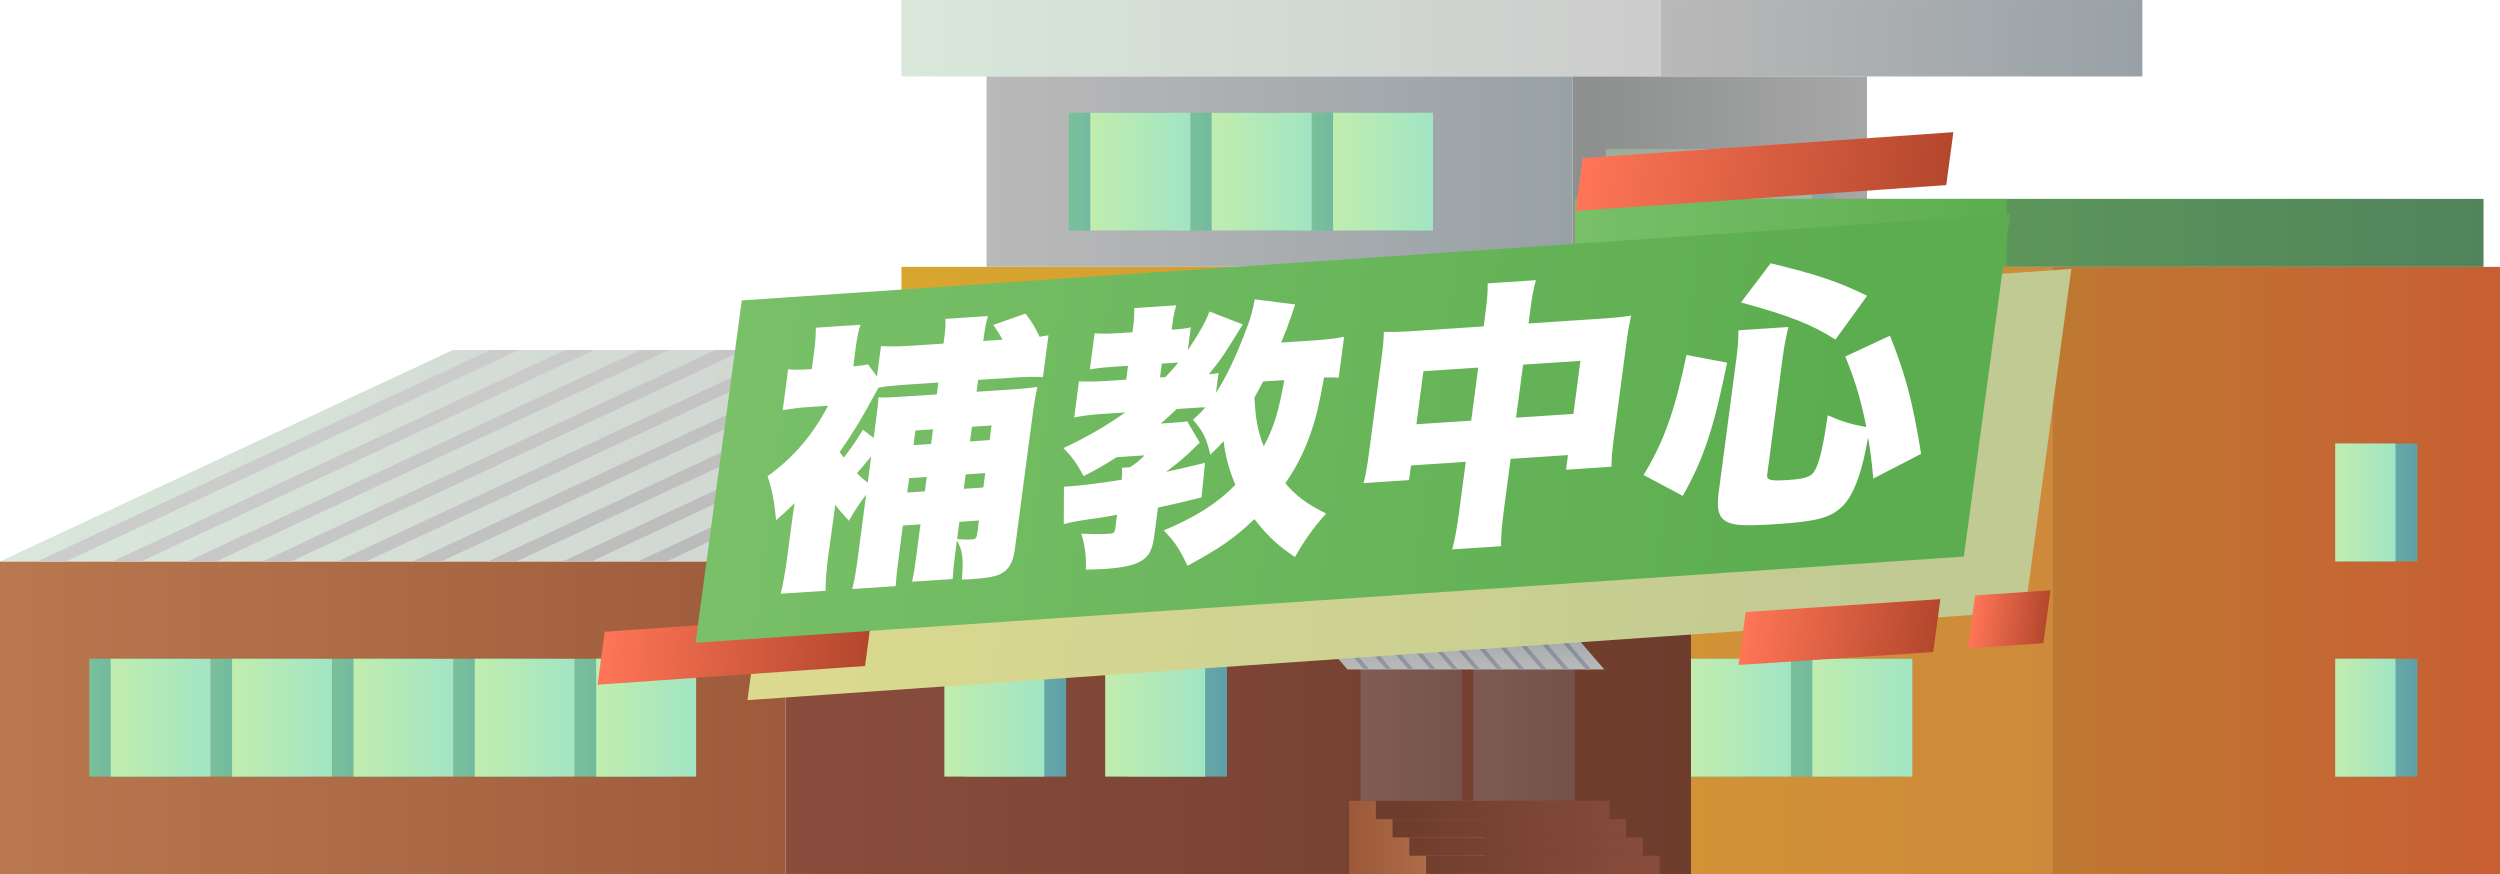 <svg width="369" height="129" viewBox="0 0 369 129" fill="none" xmlns="http://www.w3.org/2000/svg">
<g clip-path="url(#clip0_12071_21550)">
<g filter="url(#filter0_d_12071_21550)">
<path d="M302.886 39.388H133.055V129H302.886V39.388Z" fill="url(#paint0_linear_12071_21550)"/>
<path d="M369.001 39.388H302.891V129H369.001V39.388Z" fill="url(#paint1_linear_12071_21550)"/>
<path d="M207.437 97.233H192.688V114.625H207.437V97.233Z" fill="url(#paint2_linear_12071_21550)"/>
<path d="M225.351 97.233H210.602V114.625H225.351V97.233Z" fill="url(#paint3_linear_12071_21550)"/>
<path d="M243.273 97.233H228.523V114.625H243.273V97.233Z" fill="url(#paint4_linear_12071_21550)"/>
<path d="M261.171 97.233H246.422V114.625H261.171V97.233Z" fill="url(#paint5_linear_12071_21550)"/>
<path d="M279.093 97.233H264.344V114.625H279.093V97.233Z" fill="url(#paint6_linear_12071_21550)"/>
<path d="M210.601 97.233H195.852V114.625H210.601V97.233Z" fill="url(#paint7_linear_12071_21550)"/>
<path d="M228.515 97.233H213.766V114.625H228.515V97.233Z" fill="url(#paint8_linear_12071_21550)"/>
<path d="M246.437 97.233H231.688V114.625H246.437V97.233Z" fill="url(#paint9_linear_12071_21550)"/>
<path d="M264.335 97.233H249.586V114.625H264.335V97.233Z" fill="url(#paint10_linear_12071_21550)"/>
<path d="M282.257 97.233H267.508V114.625H282.257V97.233Z" fill="url(#paint11_linear_12071_21550)"/>
<path d="M207.437 65.467H192.688V82.859H207.437V65.467Z" fill="url(#paint12_linear_12071_21550)"/>
<path d="M225.351 65.467H210.602V82.859H225.351V65.467Z" fill="url(#paint13_linear_12071_21550)"/>
<path d="M243.273 65.467H228.523V82.859H243.273V65.467Z" fill="url(#paint14_linear_12071_21550)"/>
<path d="M261.171 65.467H246.422V82.859H261.171V65.467Z" fill="url(#paint15_linear_12071_21550)"/>
<path d="M279.093 65.467H264.344V82.859H279.093V65.467Z" fill="url(#paint16_linear_12071_21550)"/>
<path d="M210.601 65.467H195.852V82.859H210.601V65.467Z" fill="url(#paint17_linear_12071_21550)"/>
<path d="M228.515 65.467H213.766V82.859H228.515V65.467Z" fill="url(#paint18_linear_12071_21550)"/>
<path d="M246.437 65.467H231.688V82.859H246.437V65.467Z" fill="url(#paint19_linear_12071_21550)"/>
<path d="M264.335 65.467H249.586V82.859H264.335V65.467Z" fill="url(#paint20_linear_12071_21550)"/>
<path d="M282.257 65.467H267.508V82.859H282.257V65.467Z" fill="url(#paint21_linear_12071_21550)"/>
<path d="M356.804 97.233H344.688V114.625H356.804V97.233Z" fill="url(#paint22_linear_12071_21550)"/>
<path d="M353.576 97.233H344.688V114.625H353.576V97.233Z" fill="url(#paint23_linear_12071_21550)"/>
<path d="M356.804 65.467H344.688V82.859H356.804V65.467Z" fill="url(#paint24_linear_12071_21550)"/>
<path d="M353.576 65.467H344.688V82.859H353.576V65.467Z" fill="url(#paint25_linear_12071_21550)"/>
<path d="M245.097 0H133.055V11.285H245.097V0Z" fill="url(#paint26_linear_12071_21550)"/>
<path d="M316.212 0.005H245.094V11.285H316.212V0.005Z" fill="url(#paint27_linear_12071_21550)"/>
<path d="M275.569 11.285H232.148V39.388H275.569V11.285Z" fill="url(#paint28_linear_12071_21550)"/>
<path d="M232.143 11.285H145.617V39.388H232.143V11.285Z" fill="url(#paint29_linear_12071_21550)"/>
<path d="M172.515 16.641H157.766V34.032H172.515V16.641Z" fill="url(#paint30_linear_12071_21550)"/>
<path d="M190.429 16.641H175.68V34.032H190.429V16.641Z" fill="url(#paint31_linear_12071_21550)"/>
<path d="M208.351 16.641H193.602V34.032H208.351V16.641Z" fill="url(#paint32_linear_12071_21550)"/>
<path d="M175.679 16.641H160.93V34.032H175.679V16.641Z" fill="url(#paint33_linear_12071_21550)"/>
<path d="M193.593 16.641H178.844V34.032H193.593V16.641Z" fill="url(#paint34_linear_12071_21550)"/>
<path d="M211.515 16.641H196.766V34.032H211.515V16.641Z" fill="url(#paint35_linear_12071_21550)"/>
<g opacity="0.3">
<path d="M270.679 21.996H258.562V39.388H270.679V21.996Z" fill="url(#paint36_linear_12071_21550)"/>
<path d="M267.448 21.996H237.039V39.388H267.448V21.996Z" fill="url(#paint37_linear_12071_21550)"/>
</g>
<path d="M366.567 29.357H233.328V39.388H366.567V29.357Z" fill="url(#paint38_linear_12071_21550)"/>
<path d="M296.188 29.357H232.438V39.388H296.188V29.357Z" fill="url(#paint39_linear_12071_21550)"/>
<path d="M115.947 82.859H0V129H115.947V82.859Z" fill="url(#paint40_linear_12071_21550)"/>
<path d="M27.937 97.233H13.188V114.625H27.937V97.233Z" fill="url(#paint41_linear_12071_21550)"/>
<path d="M45.851 97.233H31.102V114.625H45.851V97.233Z" fill="url(#paint42_linear_12071_21550)"/>
<path d="M63.773 97.233H49.023V114.625H63.773V97.233Z" fill="url(#paint43_linear_12071_21550)"/>
<path d="M81.671 97.233H66.922V114.625H81.671V97.233Z" fill="url(#paint44_linear_12071_21550)"/>
<path d="M99.593 97.233H84.844V114.625H99.593V97.233Z" fill="url(#paint45_linear_12071_21550)"/>
<path d="M31.093 97.233H16.344V114.625H31.093V97.233Z" fill="url(#paint46_linear_12071_21550)"/>
<path d="M49.007 97.233H34.258V114.625H49.007V97.233Z" fill="url(#paint47_linear_12071_21550)"/>
<path d="M66.929 97.233H52.18V114.625H66.929V97.233Z" fill="url(#paint48_linear_12071_21550)"/>
<path d="M84.827 97.233H70.078V114.625H84.827V97.233Z" fill="url(#paint49_linear_12071_21550)"/>
<path d="M102.749 97.233H88V114.625H102.749V97.233Z" fill="url(#paint50_linear_12071_21550)"/>
<path d="M249.591 82.859H115.945V129H249.591V82.859Z" fill="url(#paint51_linear_12071_21550)"/>
<g opacity="0.3">
<path d="M215.793 97.233H200.82V118.204H215.793V97.233Z" fill="url(#paint52_linear_12071_21550)"/>
</g>
<g opacity="0.3">
<path d="M232.449 97.233H217.477V118.204H232.449V97.233Z" fill="url(#paint53_linear_12071_21550)"/>
</g>
<path d="M182.77 51.664H66.823L0 82.859H115.947L182.77 51.664Z" fill="url(#paint54_linear_12071_21550)"/>
<path d="M76.577 51.664H72.346L5.523 82.859H9.754L76.577 51.664Z" fill="#CCCCCC"/>
<path d="M87.664 51.664H83.432L16.609 82.859H20.84L87.664 51.664Z" fill="#CACACA"/>
<path d="M98.735 51.664H94.503L27.68 82.859H31.912L98.735 51.664Z" fill="#C8C8C8"/>
<path d="M109.821 51.664H105.588L38.766 82.859H42.998L109.821 51.664Z" fill="#C6C6C6"/>
<path d="M120.905 51.664H116.674L49.852 82.859H54.082L120.905 51.664Z" fill="#C4C4C4"/>
<path d="M131.985 51.664H127.753L60.93 82.859H65.16L131.985 51.664Z" fill="#C2C1C1"/>
<path d="M143.071 51.664H138.838L72.016 82.859H76.248L143.071 51.664Z" fill="#C0BFBF"/>
<path d="M154.149 51.664H149.917L83.094 82.859H87.326L154.149 51.664Z" fill="#BEBDBD"/>
<path d="M165.226 51.664H160.995L94.172 82.859H98.403L165.226 51.664Z" fill="#BCBBBB"/>
<path d="M176.313 51.664H172.081L105.258 82.859H109.489L176.313 51.664Z" fill="#BAB9B9"/>
<path d="M192.43 91.312H230.333L236.796 98.817H198.892L192.43 91.312Z" fill="url(#paint55_linear_12071_21550)"/>
<path d="M227.617 91.312H228.399L234.863 98.817H234.08L227.617 91.312Z" fill="url(#paint56_linear_12071_21550)"/>
<path d="M224.352 91.312H225.135L231.598 98.817H230.814L224.352 91.312Z" fill="url(#paint57_linear_12071_21550)"/>
<path d="M221.07 91.312H221.853L228.315 98.817H227.533L221.07 91.312Z" fill="url(#paint58_linear_12071_21550)"/>
<path d="M217.797 91.312H218.58L225.043 98.817H224.259L217.797 91.312Z" fill="url(#paint59_linear_12071_21550)"/>
<path d="M214.531 91.312H215.314L221.776 98.817H220.994L214.531 91.312Z" fill="url(#paint60_linear_12071_21550)"/>
<path d="M211.25 91.312H212.034L218.496 98.817H217.713L211.25 91.312Z" fill="url(#paint61_linear_12071_21550)"/>
<path d="M207.977 91.312H208.76L215.223 98.817H214.44L207.977 91.312Z" fill="url(#paint62_linear_12071_21550)"/>
<path d="M204.711 91.312H205.495L211.957 98.817H211.174L204.711 91.312Z" fill="url(#paint63_linear_12071_21550)"/>
<path d="M201.438 91.312H202.221L208.684 98.817H207.9L201.438 91.312Z" fill="url(#paint64_linear_12071_21550)"/>
<path d="M198.164 91.312H198.946L205.41 98.817H204.627L198.164 91.312Z" fill="url(#paint65_linear_12071_21550)"/>
<path d="M194.891 91.312H195.674L202.137 98.817H201.353L194.891 91.312Z" fill="url(#paint66_linear_12071_21550)"/>
<path d="M182.768 51.664L115.945 82.859H249.591L182.768 51.664Z" fill="url(#paint67_linear_12071_21550)"/>
<path d="M157.366 97.233H142.617V114.625H157.366V97.233Z" fill="url(#paint68_linear_12071_21550)"/>
<path d="M181.101 97.233H166.352V114.625H181.101V97.233Z" fill="url(#paint69_linear_12071_21550)"/>
<path d="M154.14 97.233H139.391V114.625H154.14V97.233Z" fill="url(#paint70_linear_12071_21550)"/>
<path d="M177.874 97.233H163.125V114.625H177.874V97.233Z" fill="url(#paint71_linear_12071_21550)"/>
<path d="M199.126 128.996H219.227V118.204H199.126V128.996Z" fill="url(#paint72_linear_12071_21550)"/>
<path d="M203.08 120.902H237.539V118.204H203.08V120.902Z" fill="url(#paint73_linear_12071_21550)"/>
<path d="M205.541 123.6H240V120.902H205.541V123.6Z" fill="url(#paint74_linear_12071_21550)"/>
<path d="M208.017 126.298H242.477V123.6H208.017V126.298Z" fill="url(#paint75_linear_12071_21550)"/>
<path d="M210.494 128.996H244.953V126.298H210.494V128.996Z" fill="url(#paint76_linear_12071_21550)"/>
<g filter="url(#filter1_d_12071_21550)">
<path d="M294.895 86.224L106.328 99.337L113.16 48.808L301.726 35.695L294.895 86.224Z" fill="url(#paint77_linear_12071_21550)"/>
<path d="M123.676 94.301L84.203 97.057L85.259 89.246L124.731 86.49L123.676 94.301Z" fill="url(#paint78_linear_12071_21550)"/>
<path d="M283.264 23.32L228.547 27.142L229.602 19.331L284.32 15.51L283.264 23.32Z" fill="url(#paint79_linear_12071_21550)"/>
<path d="M281.343 92.238L252.609 94.148L253.665 86.338L282.399 84.427L281.343 92.238Z" fill="url(#paint80_linear_12071_21550)"/>
<path d="M297.6 90.941L286.461 91.682L287.517 83.871L298.655 83.13L297.6 90.941Z" fill="url(#paint81_linear_12071_21550)"/>
<path d="M285.868 78.15L98.656 90.868L105.488 40.339L292.7 27.621L285.868 78.15Z" fill="url(#paint82_linear_12071_21550)"/>
<g filter="url(#filter2_d_12071_21550)">
<path d="M120.282 71.514L120.089 72.971L119.255 78.97C119.018 80.76 118.838 82.753 118.855 84.197L112.233 84.634C112.582 83.249 112.925 81.286 113.178 79.371L113.965 73.416C114.037 72.875 114.103 72.375 114.293 71.248C112.907 72.619 112.723 72.755 111.549 73.782C111.28 70.787 110.944 69.241 110.286 67.303C114.195 64.445 116.897 61.294 119.224 56.89L116.08 57.097C114.907 57.175 113.806 57.33 112.533 57.538L113.331 51.5C113.985 51.581 114.77 51.611 116.237 51.515L116.823 51.476L117.203 48.603C117.357 47.437 117.416 46.36 117.423 45.369L124.002 44.935C123.725 45.779 123.514 46.742 123.338 48.074L122.942 51.072C124.289 50.942 124.666 50.917 125.101 50.765L126.441 52.575L127.035 48.078C128.187 48.167 129.81 48.142 131.864 48.007L136.264 47.717L136.313 47.342C136.523 45.76 136.591 44.93 136.539 44.066L142.825 43.651C142.536 44.578 142.39 45.372 142.181 46.955L142.131 47.329L144.981 47.141C144.51 46.306 144.308 45.947 143.607 44.962L148.357 43.286C149.318 44.502 149.789 45.338 150.44 46.699C151.074 46.615 151.206 46.565 151.756 46.488L150.941 52.65C149.784 52.603 148.412 52.611 146.736 52.721L141.372 53.075L141.141 54.824L146.463 54.473C148.433 54.343 149.151 54.254 150.126 54.107C149.829 55.407 149.617 56.7 149.364 58.615L146.799 78.019C146.551 79.892 145.995 80.961 144.87 81.613C144.103 82.076 142.781 82.329 140.267 82.495C139.973 82.514 139.554 82.542 138.973 82.539C139.244 79.549 139.09 78.197 138.24 76.767L138.015 78.475C137.74 80.556 137.682 81.303 137.612 82.463L131.619 82.859C131.813 82.021 131.976 81.102 132.262 78.937L132.862 74.398L130.264 74.57L129.719 78.692C129.35 81.481 129.277 82.353 129.206 83.513L122.794 83.937C123.155 82.468 123.35 81.3 123.642 79.093L124.842 70.016C123.892 71.234 123.32 72.097 122.299 73.857C121.243 72.73 120.884 72.299 120.282 71.514ZM125.079 68.225L125.59 64.353C124.598 65.574 124.208 66.013 123.475 66.845C124.135 67.503 124.359 67.695 125.079 68.225ZM125.948 61.647L126.146 60.148C126.515 57.358 126.597 56.733 126.657 55.656C127.856 55.701 128.61 55.651 130.999 55.493L135.273 55.211L135.505 53.463L130.434 53.797C129.051 53.889 127.746 54.016 126.682 54.21C126.417 54.64 126.412 54.682 126.089 55.24C126.089 55.24 126.036 55.326 125.977 55.453C124.377 58.448 122.884 60.941 120.939 63.711C121.183 64.066 121.292 64.183 121.536 64.538C122.634 63.145 123.353 62.107 124.364 60.43L125.948 61.647ZM134.717 60.366L132.118 60.538L131.832 62.703L134.431 62.531L134.717 60.366ZM131.188 67.575L130.908 69.698L133.506 69.526L133.787 67.403L131.188 67.575ZM138.604 74.019L138.268 76.559C139.419 76.648 139.917 76.657 140.503 76.618C141.006 76.585 141.154 76.41 141.259 75.619L141.495 73.828L138.604 74.019ZM142.139 68.957L142.42 66.833L139.528 67.024L139.248 69.148L142.139 68.957ZM143.064 61.962L143.35 59.797L140.458 59.987L140.172 62.153L143.064 61.962ZM195.389 46.704L194.591 52.742C193.89 52.705 193.56 52.686 192.434 52.719C191.663 56.98 191.217 58.784 190.417 61.066C189.484 63.727 188.306 66.034 186.715 68.326C188.368 70.281 189.963 71.414 192.73 72.8C190.825 74.948 189.605 76.638 188.143 79.211C185.619 77.562 183.996 76.018 182.152 73.622C179.249 76.414 176.919 78.012 172.269 80.507C171.101 78.025 170.412 76.956 168.762 75.29C173.467 73.328 176.732 71.255 179.331 68.566C178.331 66.073 177.86 64.288 177.607 62.117C176.927 62.864 176.637 63.172 175.641 64.104C175.086 61.706 174.564 60.626 173.082 58.949C173.978 58.147 174.31 57.836 174.901 57.136C174.445 57.125 174.319 57.134 173.9 57.161L170.673 57.374C169.772 58.218 169.435 58.57 168.314 59.511L170.2 59.387C171.415 59.306 171.708 59.287 172.222 59.171L174.087 62.35C173.998 62.397 173.95 62.441 173.945 62.483C173.808 62.574 173.808 62.574 173.423 62.971C172.269 64.162 170.542 65.597 169.116 66.64C171.124 66.219 172.068 65.991 174.859 65.312L174.349 70.422C171.213 71.207 170.059 71.448 167.92 71.919L167.348 76.25C167.067 78.373 166.437 79.364 164.977 80.038C164 80.516 162.255 80.837 159.992 80.987C159.447 81.023 158.614 81.036 157.278 81.083C157.333 79.098 157.179 77.746 156.611 75.761C158.176 75.865 159.548 75.856 160.763 75.776C161.392 75.735 161.534 75.602 161.617 74.977L161.881 72.978C160.35 73.245 159.453 73.428 157.976 73.608C155.559 73.974 155.004 74.093 154.012 74.365L154.037 68.832C154.372 68.81 154.75 68.785 155.127 68.76C156.594 68.663 159.298 68.32 162.563 67.815C162.637 66.944 162.644 66.572 162.59 66.039L163.806 65.959C164.668 65.406 165.184 64.96 165.948 64.207L161.799 64.481C160.116 65.583 159.128 66.143 156.943 67.278C155.944 65.404 155.28 64.457 153.958 63.141C157.278 61.602 160.247 59.878 163.088 57.875L159.567 58.107C158.142 58.201 156.623 58.384 155.553 58.62L156.257 53.29C157.414 53.337 158.87 53.324 160.379 53.224L163.229 53.036L163.498 50.996L161.319 51.14C159.894 51.234 158.841 51.345 157.861 51.533L158.565 46.204C159.512 46.265 160.759 46.265 162.1 46.177L164.153 46.041L164.258 45.25C164.412 44.084 164.422 43.382 164.417 42.474L170.619 42.065C170.336 42.95 170.206 43.619 170.03 44.952L169.937 45.66L170.44 45.626C171.445 45.56 172.038 45.48 172.767 45.308L172.321 48.68C174.028 46.132 174.839 44.717 175.525 42.979L180.425 44.885C177.879 49.056 177.203 50.092 175.424 52.232C176.137 52.184 176.394 52.126 176.86 52.054L176.469 55.011C177.987 52.64 179.415 49.698 181.013 45.465C181.577 44.025 181.915 42.723 182.203 41.177L188.167 41.939C187.965 42.53 187.848 42.785 187.687 43.374C187.079 45.147 186.951 45.486 186.094 47.565L190.914 47.247C192.967 47.111 194.361 46.937 195.389 46.704ZM186.567 53.106L183.424 53.313C182.862 54.424 182.644 54.809 182.157 55.667C182.32 58.834 182.603 60.467 183.53 62.882C185.025 60.059 185.677 57.953 186.567 53.106ZM168.216 52.707L169.012 52.655C169.782 51.861 170.172 51.422 170.916 50.507C170.665 50.523 170.581 50.529 170.413 50.54L168.486 50.667L168.216 52.707ZM215.989 45.179L216.209 43.514C216.517 41.182 216.596 40.269 216.579 38.825L223.704 38.355C223.318 39.702 223.149 40.662 222.869 42.785L222.61 44.742L233.339 44.035C235.518 43.891 236.487 43.785 237.761 43.578C237.465 44.877 237.318 45.67 237.065 47.586L235.244 61.368C234.936 63.7 234.851 64.655 234.853 65.893L228.148 66.335L228.434 64.17L219.969 64.729L219 72.057C218.653 74.68 218.545 76.132 218.556 77.617L211.348 78.093C211.783 76.372 212.048 74.992 212.378 72.494L213.347 65.166L205.259 65.7L204.972 67.865L198.267 68.307C198.6 67.047 198.807 65.795 199.076 63.755L200.903 49.931C201.135 48.182 201.219 47.227 201.259 45.986C202.751 46.012 203.625 45.995 205.595 45.865L215.989 45.179ZM215.185 51.259L207.097 51.792L206.062 59.62L214.15 59.087L215.185 51.259ZM220.772 58.65L229.238 58.091L230.272 50.263L221.807 50.822L220.772 58.65ZM260.15 49.571L257.833 67.1C257.729 67.891 258.335 68.017 260.976 67.842C263.281 67.69 264.32 67.374 264.748 66.644C265.526 65.478 266.124 62.839 266.766 58.297C269.084 59.3 270.407 59.667 272.478 60.025C271.64 55.994 270.933 53.482 269.366 49.623L275.963 46.546C278.241 52.257 279.325 56.313 280.553 63.991L273.508 67.634C273.237 64.969 273.134 63.862 272.73 61.577C272.611 62.163 272.611 62.163 272.351 63.501C271.582 67.431 270.364 70.36 268.936 71.733C267.218 73.415 265.152 73.964 259.326 74.349C254.549 74.664 252.858 74.569 251.815 73.978C250.656 73.311 250.35 72.176 250.685 69.636L253.244 50.274C253.492 48.401 253.588 47.362 253.593 45.752L260.969 45.266C260.592 46.859 260.348 48.072 260.15 49.571ZM245.377 70.192L239.595 67.107C242.622 62.119 244.217 57.598 245.924 49.395L251.923 50.526C249.923 60.317 248.47 64.705 245.377 70.192ZM272.586 40.66L267.911 47.119C264.464 44.911 261.068 43.567 253.97 41.641L258.348 35.863C265.071 37.483 268.374 38.586 272.586 40.66Z" fill="white"/>
</g>
</g>
</g>
</g>
<defs>
<filter id="filter0_d_12071_21550" x="-22" y="-22" width="413" height="173" filterUnits="userSpaceOnUse" color-interpolation-filters="sRGB">
<feFlood flood-opacity="0" result="BackgroundImageFix"/>
<feColorMatrix in="SourceAlpha" type="matrix" values="0 0 0 0 0 0 0 0 0 0 0 0 0 0 0 0 0 0 127 0" result="hardAlpha"/>
<feOffset/>
<feGaussianBlur stdDeviation="11"/>
<feComposite in2="hardAlpha" operator="out"/>
<feColorMatrix type="matrix" values="0 0 0 0 1 0 0 0 0 1 0 0 0 0 1 0 0 0 0.8 0"/>
<feBlend mode="normal" in2="BackgroundImageFix" result="effect1_dropShadow_12071_21550"/>
<feBlend mode="normal" in="SourceGraphic" in2="effect1_dropShadow_12071_21550" result="shape"/>
</filter>
<filter id="filter1_d_12071_21550" x="83.203" y="14.51" width="230.547" height="93.827" filterUnits="userSpaceOnUse" color-interpolation-filters="sRGB">
<feFlood flood-opacity="0" result="BackgroundImageFix"/>
<feColorMatrix in="SourceAlpha" type="matrix" values="0 0 0 0 0 0 0 0 0 0 0 0 0 0 0 0 0 0 127 0" result="hardAlpha"/>
<feOffset dx="4" dy="4"/>
<feGaussianBlur stdDeviation="2.5"/>
<feComposite in2="hardAlpha" operator="out"/>
<feColorMatrix type="matrix" values="0 0 0 0 0 0 0 0 0 0 0 0 0 0 0 0 0 0 0.25 0"/>
<feBlend mode="normal" in2="BackgroundImageFix" result="effect1_dropShadow_12071_21550"/>
<feBlend mode="normal" in="SourceGraphic" in2="effect1_dropShadow_12071_21550" result="shape"/>
</filter>
<filter id="filter2_d_12071_21550" x="106.961" y="33.137" width="177.539" height="51.779" filterUnits="userSpaceOnUse" color-interpolation-filters="sRGB">
<feFlood flood-opacity="0" result="BackgroundImageFix"/>
<feColorMatrix in="SourceAlpha" type="matrix" values="0 0 0 0 0 0 0 0 0 0 0 0 0 0 0 0 0 0 127 0" result="hardAlpha"/>
<feOffset dx="-1" dy="-1"/>
<feComposite in2="hardAlpha" operator="out"/>
<feColorMatrix type="matrix" values="0 0 0 0 0 0 0 0 0 0 0 0 0 0 0 0 0 0 0.25 0"/>
<feBlend mode="normal" in2="BackgroundImageFix" result="effect1_dropShadow_12071_21550"/>
<feBlend mode="normal" in="SourceGraphic" in2="effect1_dropShadow_12071_21550" result="shape"/>
</filter>
<linearGradient id="paint0_linear_12071_21550" x1="133.055" y1="84.194" x2="302.886" y2="84.194" gradientUnits="userSpaceOnUse">
<stop stop-color="#D8A62E"/>
<stop offset="1" stop-color="#CE8A3A"/>
</linearGradient>
<linearGradient id="paint1_linear_12071_21550" x1="302.891" y1="84.194" x2="368.999" y2="84.194" gradientUnits="userSpaceOnUse">
<stop stop-color="#BF7932"/>
<stop offset="1" stop-color="#C85E33"/>
</linearGradient>
<linearGradient id="paint2_linear_12071_21550" x1="192.688" y1="105.929" x2="207.437" y2="105.929" gradientUnits="userSpaceOnUse">
<stop stop-color="#78C19B"/>
<stop offset="1" stop-color="#5FA0A9"/>
</linearGradient>
<linearGradient id="paint3_linear_12071_21550" x1="210.602" y1="105.929" x2="225.351" y2="105.929" gradientUnits="userSpaceOnUse">
<stop stop-color="#78C19B"/>
<stop offset="1" stop-color="#5FA0A9"/>
</linearGradient>
<linearGradient id="paint4_linear_12071_21550" x1="228.523" y1="105.929" x2="243.273" y2="105.929" gradientUnits="userSpaceOnUse">
<stop stop-color="#78C19B"/>
<stop offset="1" stop-color="#5FA0A9"/>
</linearGradient>
<linearGradient id="paint5_linear_12071_21550" x1="246.422" y1="105.929" x2="261.172" y2="105.929" gradientUnits="userSpaceOnUse">
<stop stop-color="#78C19B"/>
<stop offset="1" stop-color="#5FA0A9"/>
</linearGradient>
<linearGradient id="paint6_linear_12071_21550" x1="264.344" y1="105.929" x2="279.093" y2="105.929" gradientUnits="userSpaceOnUse">
<stop stop-color="#78C19B"/>
<stop offset="1" stop-color="#5FA0A9"/>
</linearGradient>
<linearGradient id="paint7_linear_12071_21550" x1="195.852" y1="105.929" x2="210.601" y2="105.929" gradientUnits="userSpaceOnUse">
<stop stop-color="#C1EDAE"/>
<stop offset="1" stop-color="#A1E5C4"/>
</linearGradient>
<linearGradient id="paint8_linear_12071_21550" x1="213.766" y1="105.929" x2="228.516" y2="105.929" gradientUnits="userSpaceOnUse">
<stop stop-color="#C1EDAE"/>
<stop offset="1" stop-color="#A1E5C4"/>
</linearGradient>
<linearGradient id="paint9_linear_12071_21550" x1="231.688" y1="105.929" x2="246.437" y2="105.929" gradientUnits="userSpaceOnUse">
<stop stop-color="#C1EDAE"/>
<stop offset="1" stop-color="#A1E5C4"/>
</linearGradient>
<linearGradient id="paint10_linear_12071_21550" x1="249.586" y1="105.929" x2="264.335" y2="105.929" gradientUnits="userSpaceOnUse">
<stop stop-color="#C1EDAE"/>
<stop offset="1" stop-color="#A1E5C4"/>
</linearGradient>
<linearGradient id="paint11_linear_12071_21550" x1="267.508" y1="105.929" x2="282.258" y2="105.929" gradientUnits="userSpaceOnUse">
<stop stop-color="#C1EDAE"/>
<stop offset="1" stop-color="#A1E5C4"/>
</linearGradient>
<linearGradient id="paint12_linear_12071_21550" x1="192.688" y1="74.163" x2="207.437" y2="74.163" gradientUnits="userSpaceOnUse">
<stop stop-color="#78C19B"/>
<stop offset="1" stop-color="#5FA0A9"/>
</linearGradient>
<linearGradient id="paint13_linear_12071_21550" x1="210.602" y1="74.163" x2="225.351" y2="74.163" gradientUnits="userSpaceOnUse">
<stop stop-color="#78C19B"/>
<stop offset="1" stop-color="#5FA0A9"/>
</linearGradient>
<linearGradient id="paint14_linear_12071_21550" x1="228.523" y1="74.163" x2="243.273" y2="74.163" gradientUnits="userSpaceOnUse">
<stop stop-color="#78C19B"/>
<stop offset="1" stop-color="#5FA0A9"/>
</linearGradient>
<linearGradient id="paint15_linear_12071_21550" x1="246.422" y1="74.163" x2="261.172" y2="74.163" gradientUnits="userSpaceOnUse">
<stop stop-color="#78C19B"/>
<stop offset="1" stop-color="#5FA0A9"/>
</linearGradient>
<linearGradient id="paint16_linear_12071_21550" x1="264.344" y1="74.163" x2="279.093" y2="74.163" gradientUnits="userSpaceOnUse">
<stop stop-color="#78C19B"/>
<stop offset="1" stop-color="#5FA0A9"/>
</linearGradient>
<linearGradient id="paint17_linear_12071_21550" x1="195.852" y1="74.163" x2="210.601" y2="74.163" gradientUnits="userSpaceOnUse">
<stop stop-color="#C1EDAE"/>
<stop offset="1" stop-color="#A1E5C4"/>
</linearGradient>
<linearGradient id="paint18_linear_12071_21550" x1="213.766" y1="74.163" x2="228.516" y2="74.163" gradientUnits="userSpaceOnUse">
<stop stop-color="#C1EDAE"/>
<stop offset="1" stop-color="#A1E5C4"/>
</linearGradient>
<linearGradient id="paint19_linear_12071_21550" x1="231.688" y1="74.163" x2="246.437" y2="74.163" gradientUnits="userSpaceOnUse">
<stop stop-color="#C1EDAE"/>
<stop offset="1" stop-color="#A1E5C4"/>
</linearGradient>
<linearGradient id="paint20_linear_12071_21550" x1="249.586" y1="74.163" x2="264.335" y2="74.163" gradientUnits="userSpaceOnUse">
<stop stop-color="#C1EDAE"/>
<stop offset="1" stop-color="#A1E5C4"/>
</linearGradient>
<linearGradient id="paint21_linear_12071_21550" x1="267.508" y1="74.163" x2="282.258" y2="74.163" gradientUnits="userSpaceOnUse">
<stop stop-color="#C1EDAE"/>
<stop offset="1" stop-color="#A1E5C4"/>
</linearGradient>
<linearGradient id="paint22_linear_12071_21550" x1="344.688" y1="105.929" x2="356.804" y2="105.929" gradientUnits="userSpaceOnUse">
<stop stop-color="#78C19B"/>
<stop offset="1" stop-color="#5FA0A9"/>
</linearGradient>
<linearGradient id="paint23_linear_12071_21550" x1="344.688" y1="105.929" x2="353.576" y2="105.929" gradientUnits="userSpaceOnUse">
<stop stop-color="#C1EDAE"/>
<stop offset="1" stop-color="#A1E5C4"/>
</linearGradient>
<linearGradient id="paint24_linear_12071_21550" x1="344.688" y1="74.163" x2="356.804" y2="74.163" gradientUnits="userSpaceOnUse">
<stop stop-color="#78C19B"/>
<stop offset="1" stop-color="#5FA0A9"/>
</linearGradient>
<linearGradient id="paint25_linear_12071_21550" x1="344.688" y1="74.163" x2="353.576" y2="74.163" gradientUnits="userSpaceOnUse">
<stop stop-color="#C1EDAE"/>
<stop offset="1" stop-color="#A1E5C4"/>
</linearGradient>
<linearGradient id="paint26_linear_12071_21550" x1="133.055" y1="5.642" x2="245.096" y2="5.642" gradientUnits="userSpaceOnUse">
<stop stop-color="#D9E8DB"/>
<stop offset="1" stop-color="#CCCCCC"/>
</linearGradient>
<linearGradient id="paint27_linear_12071_21550" x1="245.094" y1="5.645" x2="316.212" y2="5.645" gradientUnits="userSpaceOnUse">
<stop stop-color="#BAB9B9"/>
<stop offset="1" stop-color="#98A1A6"/>
</linearGradient>
<linearGradient id="paint28_linear_12071_21550" x1="277.055" y1="25.337" x2="235.885" y2="25.337" gradientUnits="userSpaceOnUse">
<stop stop-color="#A8A8A8"/>
<stop offset="1" stop-color="#8E9090"/>
</linearGradient>
<linearGradient id="paint29_linear_12071_21550" x1="145.617" y1="25.337" x2="232.143" y2="25.337" gradientUnits="userSpaceOnUse">
<stop stop-color="#BAB9B9"/>
<stop offset="1" stop-color="#98A1A6"/>
</linearGradient>
<linearGradient id="paint30_linear_12071_21550" x1="157.766" y1="25.337" x2="172.516" y2="25.337" gradientUnits="userSpaceOnUse">
<stop stop-color="#78C19B"/>
<stop offset="1" stop-color="#5FA0A9"/>
</linearGradient>
<linearGradient id="paint31_linear_12071_21550" x1="175.68" y1="25.337" x2="190.429" y2="25.337" gradientUnits="userSpaceOnUse">
<stop stop-color="#78C19B"/>
<stop offset="1" stop-color="#5FA0A9"/>
</linearGradient>
<linearGradient id="paint32_linear_12071_21550" x1="193.602" y1="25.337" x2="208.351" y2="25.337" gradientUnits="userSpaceOnUse">
<stop stop-color="#78C19B"/>
<stop offset="1" stop-color="#5FA0A9"/>
</linearGradient>
<linearGradient id="paint33_linear_12071_21550" x1="160.93" y1="25.337" x2="175.679" y2="25.337" gradientUnits="userSpaceOnUse">
<stop stop-color="#C1EDAE"/>
<stop offset="1" stop-color="#A1E5C4"/>
</linearGradient>
<linearGradient id="paint34_linear_12071_21550" x1="178.844" y1="25.337" x2="193.594" y2="25.337" gradientUnits="userSpaceOnUse">
<stop stop-color="#C1EDAE"/>
<stop offset="1" stop-color="#A1E5C4"/>
</linearGradient>
<linearGradient id="paint35_linear_12071_21550" x1="196.766" y1="25.337" x2="211.515" y2="25.337" gradientUnits="userSpaceOnUse">
<stop stop-color="#C1EDAE"/>
<stop offset="1" stop-color="#A1E5C4"/>
</linearGradient>
<linearGradient id="paint36_linear_12071_21550" x1="258.562" y1="30.692" x2="270.677" y2="30.692" gradientUnits="userSpaceOnUse">
<stop stop-color="#78C19B"/>
<stop offset="1" stop-color="#5FA0A9"/>
</linearGradient>
<linearGradient id="paint37_linear_12071_21550" x1="237.039" y1="30.692" x2="267.447" y2="30.692" gradientUnits="userSpaceOnUse">
<stop stop-color="#C1EDAE"/>
<stop offset="1" stop-color="#A1E5C4"/>
</linearGradient>
<linearGradient id="paint38_linear_12071_21550" x1="233.328" y1="34.373" x2="366.567" y2="34.373" gradientUnits="userSpaceOnUse">
<stop stop-color="#66A459"/>
<stop offset="1" stop-color="#51845C"/>
</linearGradient>
<linearGradient id="paint39_linear_12071_21550" x1="232.438" y1="34.373" x2="296.188" y2="34.373" gradientUnits="userSpaceOnUse">
<stop stop-color="#79C068"/>
<stop offset="1" stop-color="#5CAD50"/>
</linearGradient>
<linearGradient id="paint40_linear_12071_21550" x1="-9.208" y1="105.929" x2="123.224" y2="105.929" gradientUnits="userSpaceOnUse">
<stop stop-color="#BB7A51"/>
<stop offset="1" stop-color="#9C593A"/>
</linearGradient>
<linearGradient id="paint41_linear_12071_21550" x1="13.188" y1="105.929" x2="27.937" y2="105.929" gradientUnits="userSpaceOnUse">
<stop stop-color="#78C19B"/>
<stop offset="1" stop-color="#5FA0A9"/>
</linearGradient>
<linearGradient id="paint42_linear_12071_21550" x1="31.102" y1="105.929" x2="45.851" y2="105.929" gradientUnits="userSpaceOnUse">
<stop stop-color="#78C19B"/>
<stop offset="1" stop-color="#5FA0A9"/>
</linearGradient>
<linearGradient id="paint43_linear_12071_21550" x1="49.023" y1="105.929" x2="63.774" y2="105.929" gradientUnits="userSpaceOnUse">
<stop stop-color="#78C19B"/>
<stop offset="1" stop-color="#5FA0A9"/>
</linearGradient>
<linearGradient id="paint44_linear_12071_21550" x1="66.922" y1="105.929" x2="81.671" y2="105.929" gradientUnits="userSpaceOnUse">
<stop stop-color="#78C19B"/>
<stop offset="1" stop-color="#5FA0A9"/>
</linearGradient>
<linearGradient id="paint45_linear_12071_21550" x1="84.844" y1="105.929" x2="99.593" y2="105.929" gradientUnits="userSpaceOnUse">
<stop stop-color="#78C19B"/>
<stop offset="1" stop-color="#5FA0A9"/>
</linearGradient>
<linearGradient id="paint46_linear_12071_21550" x1="16.344" y1="105.929" x2="31.094" y2="105.929" gradientUnits="userSpaceOnUse">
<stop stop-color="#C1EDAE"/>
<stop offset="1" stop-color="#A1E5C4"/>
</linearGradient>
<linearGradient id="paint47_linear_12071_21550" x1="34.258" y1="105.929" x2="49.007" y2="105.929" gradientUnits="userSpaceOnUse">
<stop stop-color="#C1EDAE"/>
<stop offset="1" stop-color="#A1E5C4"/>
</linearGradient>
<linearGradient id="paint48_linear_12071_21550" x1="52.18" y1="105.929" x2="66.929" y2="105.929" gradientUnits="userSpaceOnUse">
<stop stop-color="#C1EDAE"/>
<stop offset="1" stop-color="#A1E5C4"/>
</linearGradient>
<linearGradient id="paint49_linear_12071_21550" x1="70.078" y1="105.929" x2="84.827" y2="105.929" gradientUnits="userSpaceOnUse">
<stop stop-color="#C1EDAE"/>
<stop offset="1" stop-color="#A1E5C4"/>
</linearGradient>
<linearGradient id="paint50_linear_12071_21550" x1="88" y1="105.929" x2="102.75" y2="105.929" gradientUnits="userSpaceOnUse">
<stop stop-color="#C1EDAE"/>
<stop offset="1" stop-color="#A1E5C4"/>
</linearGradient>
<linearGradient id="paint51_linear_12071_21550" x1="115.945" y1="105.929" x2="249.591" y2="105.929" gradientUnits="userSpaceOnUse">
<stop stop-color="#894D3D"/>
<stop offset="1" stop-color="#6E3C2C"/>
</linearGradient>
<linearGradient id="paint52_linear_12071_21550" x1="200.82" y1="107.718" x2="215.794" y2="107.718" gradientUnits="userSpaceOnUse">
<stop stop-color="#9399A5"/>
<stop offset="1" stop-color="#758289"/>
</linearGradient>
<linearGradient id="paint53_linear_12071_21550" x1="217.477" y1="107.718" x2="232.449" y2="107.718" gradientUnits="userSpaceOnUse">
<stop stop-color="#9399A5"/>
<stop offset="1" stop-color="#758289"/>
</linearGradient>
<linearGradient id="paint54_linear_12071_21550" x1="0" y1="67.261" x2="182.77" y2="67.261" gradientUnits="userSpaceOnUse">
<stop stop-color="#D9E8DB"/>
<stop offset="1" stop-color="#CCCCCC"/>
</linearGradient>
<linearGradient id="paint55_linear_12071_21550" x1="214.613" y1="98.844" x2="214.613" y2="91.427" gradientUnits="userSpaceOnUse">
<stop stop-color="#BAB9B9"/>
<stop offset="1" stop-color="#98A1A6"/>
</linearGradient>
<linearGradient id="paint56_linear_12071_21550" x1="231.24" y1="99.035" x2="231.24" y2="91.241" gradientUnits="userSpaceOnUse">
<stop stop-color="#9399A5"/>
<stop offset="1" stop-color="#758289"/>
</linearGradient>
<linearGradient id="paint57_linear_12071_21550" x1="227.975" y1="99.035" x2="227.975" y2="91.241" gradientUnits="userSpaceOnUse">
<stop stop-color="#9399A5"/>
<stop offset="1" stop-color="#758289"/>
</linearGradient>
<linearGradient id="paint58_linear_12071_21550" x1="224.693" y1="99.035" x2="224.693" y2="91.241" gradientUnits="userSpaceOnUse">
<stop stop-color="#9399A5"/>
<stop offset="1" stop-color="#758289"/>
</linearGradient>
<linearGradient id="paint59_linear_12071_21550" x1="221.419" y1="99.035" x2="221.419" y2="91.241" gradientUnits="userSpaceOnUse">
<stop stop-color="#9399A5"/>
<stop offset="1" stop-color="#758289"/>
</linearGradient>
<linearGradient id="paint60_linear_12071_21550" x1="218.154" y1="99.035" x2="218.154" y2="91.241" gradientUnits="userSpaceOnUse">
<stop stop-color="#9399A5"/>
<stop offset="1" stop-color="#758289"/>
</linearGradient>
<linearGradient id="paint61_linear_12071_21550" x1="214.872" y1="99.035" x2="214.872" y2="91.241" gradientUnits="userSpaceOnUse">
<stop stop-color="#9399A5"/>
<stop offset="1" stop-color="#758289"/>
</linearGradient>
<linearGradient id="paint62_linear_12071_21550" x1="211.6" y1="99.035" x2="211.6" y2="91.241" gradientUnits="userSpaceOnUse">
<stop stop-color="#9399A5"/>
<stop offset="1" stop-color="#758289"/>
</linearGradient>
<linearGradient id="paint63_linear_12071_21550" x1="208.333" y1="99.035" x2="208.333" y2="91.241" gradientUnits="userSpaceOnUse">
<stop stop-color="#9399A5"/>
<stop offset="1" stop-color="#758289"/>
</linearGradient>
<linearGradient id="paint64_linear_12071_21550" x1="205.061" y1="99.035" x2="205.061" y2="91.241" gradientUnits="userSpaceOnUse">
<stop stop-color="#9399A5"/>
<stop offset="1" stop-color="#758289"/>
</linearGradient>
<linearGradient id="paint65_linear_12071_21550" x1="201.786" y1="99.035" x2="201.786" y2="91.241" gradientUnits="userSpaceOnUse">
<stop stop-color="#9399A5"/>
<stop offset="1" stop-color="#758289"/>
</linearGradient>
<linearGradient id="paint66_linear_12071_21550" x1="198.514" y1="99.035" x2="198.514" y2="91.241" gradientUnits="userSpaceOnUse">
<stop stop-color="#9399A5"/>
<stop offset="1" stop-color="#758289"/>
</linearGradient>
<linearGradient id="paint67_linear_12071_21550" x1="115.945" y1="67.261" x2="249.591" y2="67.261" gradientUnits="userSpaceOnUse">
<stop stop-color="#894D3D"/>
<stop offset="1" stop-color="#6E3C2C"/>
</linearGradient>
<linearGradient id="paint68_linear_12071_21550" x1="142.617" y1="105.929" x2="157.368" y2="105.929" gradientUnits="userSpaceOnUse">
<stop stop-color="#78C19B"/>
<stop offset="1" stop-color="#5FA0A9"/>
</linearGradient>
<linearGradient id="paint69_linear_12071_21550" x1="166.352" y1="105.929" x2="181.101" y2="105.929" gradientUnits="userSpaceOnUse">
<stop stop-color="#78C19B"/>
<stop offset="1" stop-color="#5FA0A9"/>
</linearGradient>
<linearGradient id="paint70_linear_12071_21550" x1="139.391" y1="105.929" x2="154.14" y2="105.929" gradientUnits="userSpaceOnUse">
<stop stop-color="#C1EDAE"/>
<stop offset="1" stop-color="#A1E5C4"/>
</linearGradient>
<linearGradient id="paint71_linear_12071_21550" x1="163.125" y1="105.929" x2="177.874" y2="105.929" gradientUnits="userSpaceOnUse">
<stop stop-color="#C1EDAE"/>
<stop offset="1" stop-color="#A1E5C4"/>
</linearGradient>
<linearGradient id="paint72_linear_12071_21550" x1="219.227" y1="123.6" x2="199.126" y2="123.6" gradientUnits="userSpaceOnUse">
<stop stop-color="#BB7A51"/>
<stop offset="1" stop-color="#9C593A"/>
</linearGradient>
<linearGradient id="paint73_linear_12071_21550" x1="245.531" y1="119.262" x2="204.832" y2="119.724" gradientUnits="userSpaceOnUse">
<stop stop-color="#894D3D"/>
<stop offset="1" stop-color="#6E3C2C"/>
</linearGradient>
<linearGradient id="paint74_linear_12071_21550" x1="245.555" y1="121.988" x2="204.855" y2="122.45" gradientUnits="userSpaceOnUse">
<stop stop-color="#894D3D"/>
<stop offset="1" stop-color="#6E3C2C"/>
</linearGradient>
<linearGradient id="paint75_linear_12071_21550" x1="245.594" y1="124.715" x2="204.894" y2="125.177" gradientUnits="userSpaceOnUse">
<stop stop-color="#894D3D"/>
<stop offset="1" stop-color="#6E3C2C"/>
</linearGradient>
<linearGradient id="paint76_linear_12071_21550" x1="245.634" y1="127.441" x2="204.934" y2="127.903" gradientUnits="userSpaceOnUse">
<stop stop-color="#894D3D"/>
<stop offset="1" stop-color="#6E3C2C"/>
</linearGradient>
<linearGradient id="paint77_linear_12071_21550" x1="111.338" y1="62.427" x2="272.967" y2="84.259" gradientUnits="userSpaceOnUse">
<stop stop-color="#DCDA8F"/>
<stop offset="1" stop-color="#C1CA93"/>
</linearGradient>
<linearGradient id="paint78_linear_12071_21550" x1="85.122" y1="90.344" x2="123.54" y2="95.533" gradientUnits="userSpaceOnUse">
<stop stop-color="#FF7557"/>
<stop offset="1" stop-color="#B3472C"/>
</linearGradient>
<linearGradient id="paint79_linear_12071_21550" x1="229.654" y1="19.353" x2="282.909" y2="26.547" gradientUnits="userSpaceOnUse">
<stop stop-color="#FF7557"/>
<stop offset="1" stop-color="#B3472C"/>
</linearGradient>
<linearGradient id="paint80_linear_12071_21550" x1="253.496" y1="88.303" x2="281.474" y2="92.082" gradientUnits="userSpaceOnUse">
<stop stop-color="#FF7557"/>
<stop offset="1" stop-color="#B3472C"/>
</linearGradient>
<linearGradient id="paint81_linear_12071_21550" x1="287.196" y1="87.075" x2="298.042" y2="88.54" gradientUnits="userSpaceOnUse">
<stop stop-color="#FF7557"/>
<stop offset="1" stop-color="#B3472C"/>
</linearGradient>
<linearGradient id="paint82_linear_12071_21550" x1="103.662" y1="53.951" x2="265.291" y2="75.783" gradientUnits="userSpaceOnUse">
<stop stop-color="#79C068"/>
<stop offset="1" stop-color="#5CAD50"/>
</linearGradient>
<clipPath id="clip0_12071_21550">
<rect width="369" height="129" fill="white"/>
</clipPath>
</defs>
</svg>

